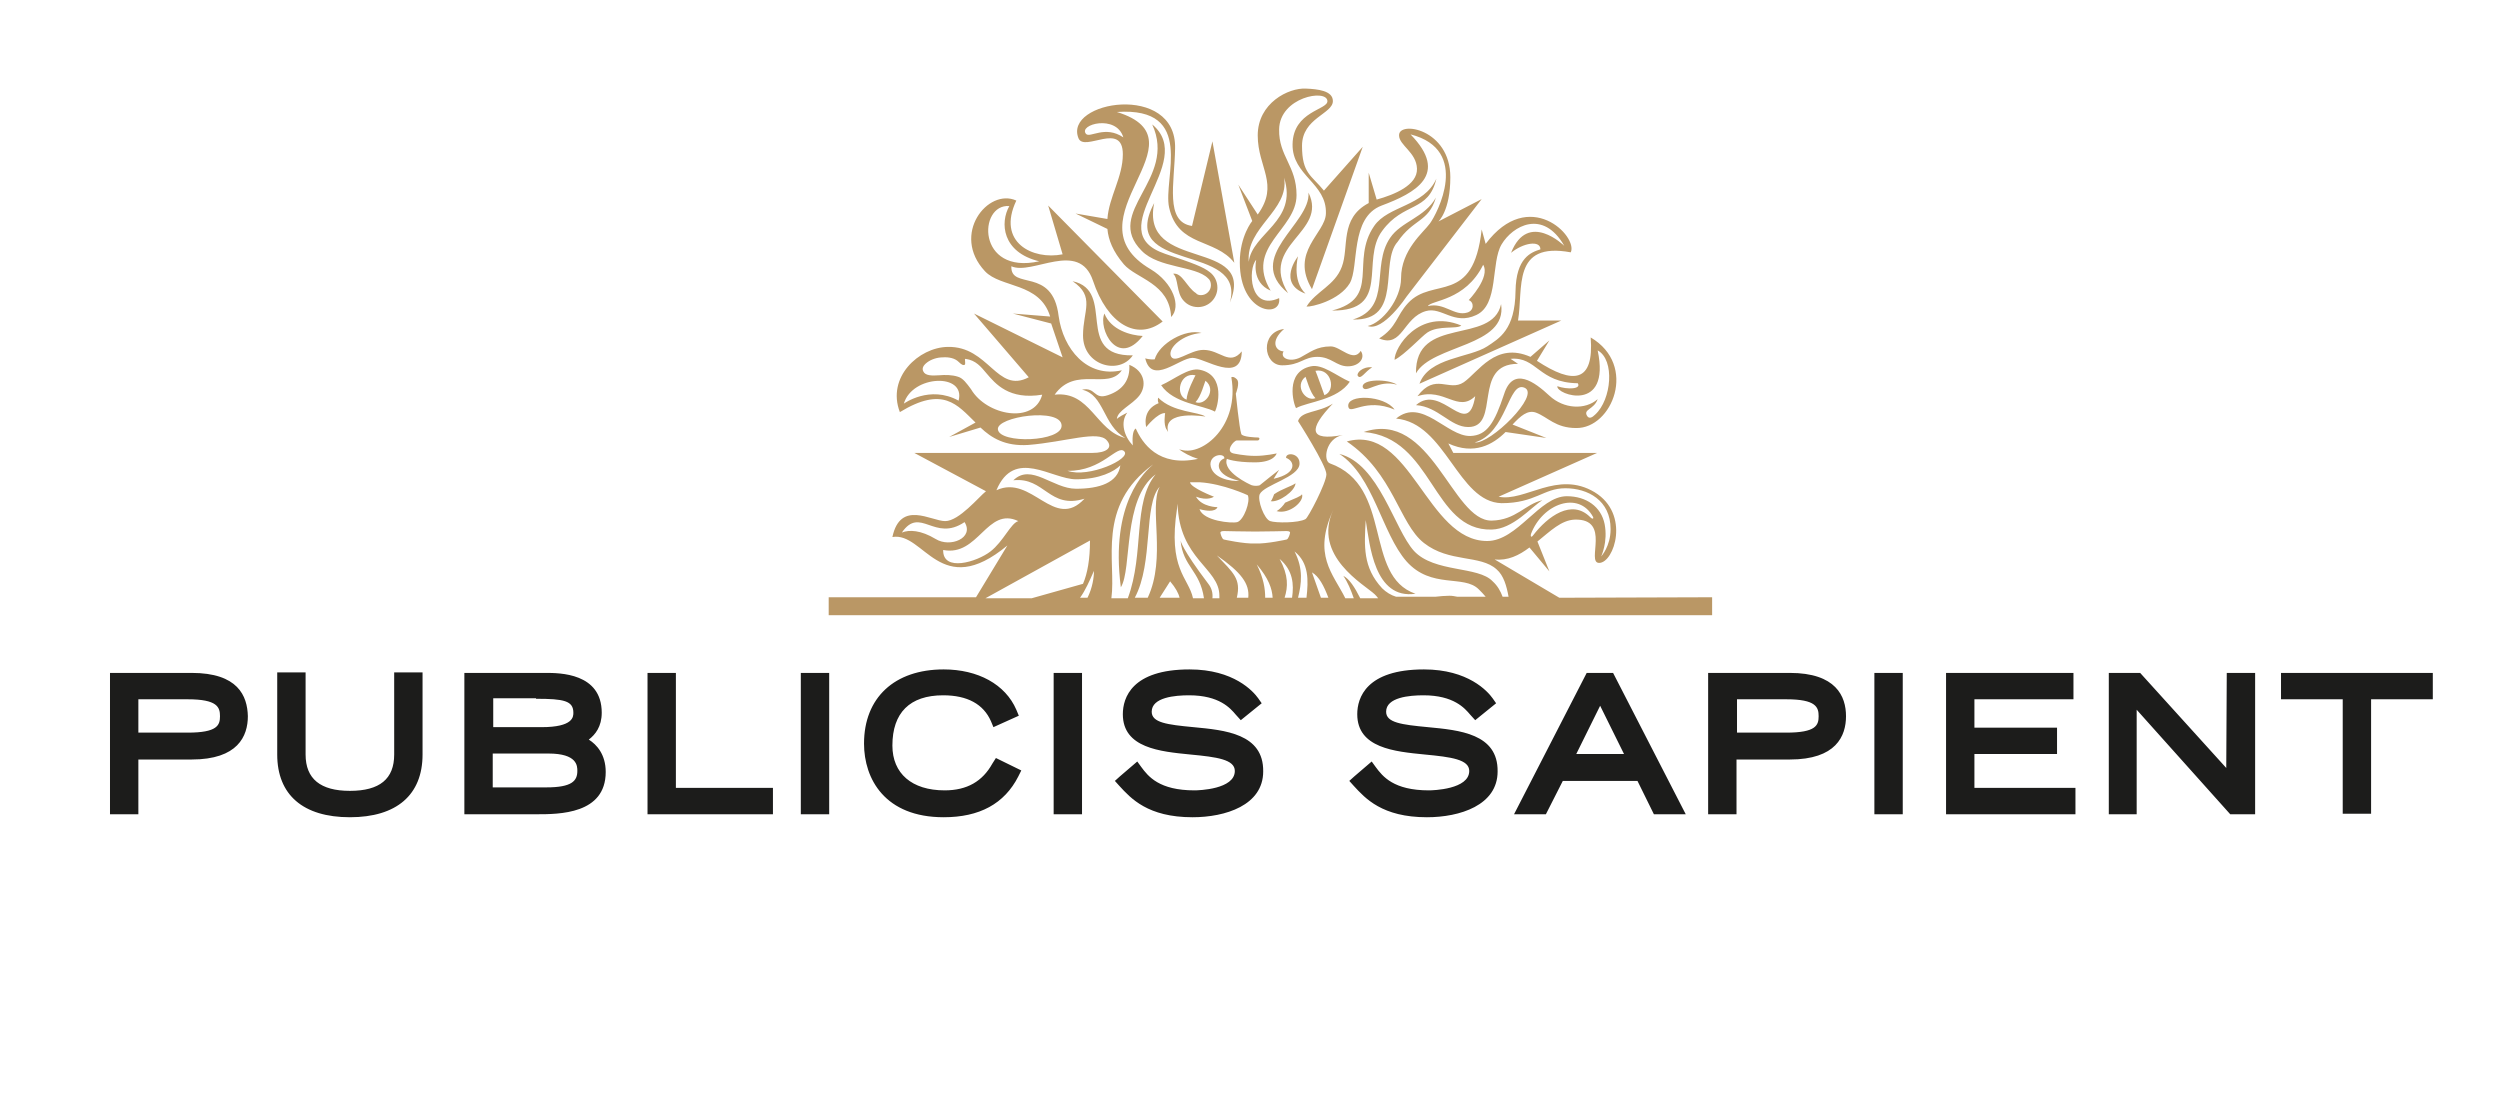 <?xml version="1.0" encoding="utf-8"?>
<!-- Generator: Adobe Illustrator 23.0.1, SVG Export Plug-In . SVG Version: 6.00 Build 0)  -->
<svg version="1.1" id="publicis_modele" xmlns="http://www.w3.org/2000/svg" xmlns:xlink="http://www.w3.org/1999/xlink" x="0px"
	 y="0px" viewBox="0 0 502.3 223" style="enable-background:new 0 0 502.3 223;" xml:space="preserve">
<style type="text/css">
	.st0{fill:#1C1C1B;}
	.st1{fill:#BA9765;}
</style>
<path class="st0" d="M38.5,135.2H22.1v28.4h5.7v-11h10.7c9.3,0,11.3-4.7,11.3-8.7C49.7,139.8,47.8,135.2,38.5,135.2L38.5,135.2z
	 M27.8,140.5h9.9c6,0,6.5,1.6,6.5,3.4s-0.5,3.3-6.5,3.3h-9.9L27.8,140.5L27.8,140.5z M79.2,151.6c0,4.9-2.9,7.3-8.9,7.3
	c-5.9,0-8.9-2.4-8.9-7.3v-16.5h-5.7v16.5c0,8.1,5.2,12.6,14.6,12.6s14.6-4.5,14.6-12.6v-16.5h-5.7L79.2,151.6L79.2,151.6z
	 M118.3,148.6c1.3-1,2.6-2.6,2.6-5.4c0-8-8.5-8-11.3-8H93.3v28.4h14.5c4.5,0,13.9,0,13.9-8.5C121.7,151.6,119.9,149.6,118.3,148.6
	L118.3,148.6z M107.7,140.4c5.6,0,7.5,0.4,7.5,2.8c0,0.8,0,2.9-6.4,2.9h-9.7v-5.8H107.7z M109.8,158.2H99v-6.8h11.2
	c5.8,0,5.8,2.5,5.8,3.5C116,156.9,114.9,158.2,109.8,158.2z M135.8,135.2h-5.7v28.4h25.2v-5.3h-19.5V135.2z M160.9,135.2h5.7v28.4
	h-5.7V135.2z M199.4,153.4c-2,3.6-5.1,5.4-9.6,5.4c-6.6,0-10.5-3.4-10.5-9c0-6.6,3.5-10.1,10.2-10.1c4.9,0,8.1,1.8,9.6,5.2l0.5,1.2
	l5.1-2.3l-0.5-1.2c-2.2-5.1-7.7-8.1-14.6-8.1c-9.9,0-16,5.7-16,14.9c0,7.1,4.2,14.8,16,14.8c7.2,0,12.2-2.7,15-8.2l0.6-1.2l-5.1-2.5
	L199.4,153.4z M211.7,135.2h5.7v28.4h-5.7V135.2z M239.8,146.1c-5.3-0.5-8.4-0.9-8.4-3.1c0-2.9,4.7-3.3,7.5-3.3
	c6.1,0,8.3,2.6,9.4,3.9l1,1.1l4.2-3.4l-0.7-1c-1-1.4-4.9-5.8-13.8-5.8c-11.6,0-13.4,5.7-13.4,9c0,6.8,7.5,7.5,13.6,8.1
	c5.3,0.5,8.9,1,8.9,3.3c0,3.7-7.3,3.9-8.1,3.9c-7.1,0-9.3-2.8-10.7-4.7l-0.8-1.1l-3.5,3l-1,0.9l0.9,1c2.3,2.5,5.7,6.3,14.7,6.3
	c6.6,0,14.2-2.4,14.2-9.2C253.9,147.4,246.1,146.7,239.8,146.1z M286.9,146.1c-5.3-0.5-8.4-0.9-8.4-3.1c0-2.9,4.7-3.3,7.5-3.3
	c6.1,0,8.3,2.6,9.4,3.9l1,1.1l4.2-3.4l-0.7-1c-1-1.4-4.9-5.8-13.8-5.8c-11.6,0-13.4,5.7-13.4,9c0,6.8,7.5,7.5,13.6,8.1
	c5.3,0.5,8.9,1,8.9,3.3c0,3.7-7.3,3.9-8.1,3.9c-7.1,0-9.3-2.8-10.7-4.7l-0.8-1.1l-3.5,3l-1,0.9l0.9,1c2.3,2.5,5.7,6.3,14.7,6.3
	c6.6,0,14.2-2.4,14.2-9.2C301,147.4,293.2,146.7,286.9,146.1z M318.8,135.2l-14.6,28.4h6.4l3.4-6.7H329l3.3,6.7h6.4l-14.6-28.4
	H318.8z M316.7,151.5l4.8-9.7l4.8,9.7H316.7z M359.6,135.2h-16.4v28.4h5.7v-11h10.7c9.3,0,11.3-4.7,11.3-8.7
	S368.9,135.2,359.6,135.2L359.6,135.2z M349,140.5h9.9c6,0,6.5,1.6,6.5,3.4s-0.5,3.3-6.5,3.3H349V140.5z M376.6,135.2h5.7v28.4h-5.7
	V135.2z M396.7,151.5h16.6v-5.3h-16.6v-5.7h19.9v-5.3h-25.6v28.4h26v-5.3h-20.3V151.5z M447.3,154.3L430,135.2h-6.3v28.4h5.6v-21
	l18.8,21h5v-28.4h-5.7L447.3,154.3z M458.3,135.2v5.3h12.4v23h5.7v-23h12.4v-5.3H458.3z"/>
<path class="st1" d="M313.3,120.1l-13-7.7c2.6,0.3,4.9-0.8,7-2.4l4,4.8l-2.4-6c2.6-2.1,4.8-4.3,7.5-4.4c7.4-0.2,2.2,8.7,4.9,8.7
	c3,0,6.3-9.8-0.9-14.2c-7.5-4.5-14,2-19.3,0.9l19.8-8.8H292l-1-1.9c5.2,2.4,9,0.2,11.5-2.3l8.2,1.2l-6.8-2.7c1.6-1.7,3-3,4.7-2.4
	c2.4,0.9,3.9,3.1,8.1,3.1c7.2,0.1,12.4-12.6,2.9-18.2c0.7,9.1-3.5,9.5-10.8,4.7l2.5-4.1l-3.8,3.3c-7-3.1-10.5,3.1-13.4,5.1
	c-3,2-5.7-2-9.3,2.8c5.4-1.8,8.1,3.4,11.6,0c-1.5,9.1-6.7-2.8-11.9,1.8c4.5,0.3,6.9,4.4,10.5,4.4c6.6,0,0.7-12.7,10-12.7l-1.5-1
	c5.3-0.5,5.6,4.8,13.5,4.9c0.8,1.2-2.1,1.3-4.1,0.6c-0.3,1.7,10.8,5.5,8.1-7.2c3.5,1.9,2.8,9.9-0.5,12.9c-0.6,0.6-1.2,0.9-1.6,0.3
	c-0.9-1.4,1.4-1.3,2.1-3.4c-2.5,2.2-6.8,2-9.7-0.7c-2.9-2.7-7.3-6-9.1-0.3c-1.9,5.7-3.4,8.3-6.8,8.4c-4.7,0.1-9.7-7.8-14.9-3.5
	c10,0.9,12.4,16.8,21.2,17c6.8,0,8.4-3,12.8-3c4.5,0,9.1,2.4,9.1,8.2c0,3.5-1.9,5.5-1.9,5.5s1.4-2.9,0.7-6.5
	c-0.7-3.5-3.7-5.6-7.6-5.6c-5.5,0-9.9,9-16,9c-12.2,0-15.4-23.6-28.2-20c9.4,6.4,10.5,16.5,15.5,20.4c5.1,4,11.3,2.3,14.6,5.3
	c1.4,1.2,2,3.3,2.4,5.5h-1.2c-0.4-1.1-1-2.2-2-3.1c-2.9-3.1-11.7-1.7-15.8-6.1c-4-4.4-7-17.5-15-19.5c6.9,4.5,8.5,15.9,13.5,21.6
	c5,5.6,11.5,2.6,14.5,5.6c0.5,0.5,1,1,1.4,1.5h-5.7c-0.5-0.1-1-0.2-1.6-0.2c-0.9,0-1.9,0.1-2.8,0.2h-7.9c-1-0.3-2-0.9-2.8-1.7
	c-3.9-4.2-3.6-8.5-3.3-13.7c0.8,4.9,1.7,16,10,14.8c-10.5-3.6-4.4-21.6-17.2-26.2c-1.4-0.5-0.9-5,2.6-5.7c-6.9,1.3-6.9-1.2-2-6.3
	c-3,1.9-6.3,1.4-7,3.5c0,0,5.7,8.9,5.7,10.7c0,1.7-3.7,8.8-4.2,9c-1.4,0.8-6,0.8-7.1,0.4c-1.2-0.4-2.6-4.2-2.1-5.4
	c0.9-1.9,7.9-3.4,8-6.1c0.1-2.2-2.8-2.4-2.7-1.2c1.7,0.6,2.4,3.1-2.5,4.2l1.1-1.8c0,0-3.7,2.9-3.9,3.1c-0.2,0.1-1,0.2-1.6,0
	c-0.5-0.2-5.9-2.7-5-5.3c0,0,1.6,0.7,5.6,0.7c4,0,4.4-1.8,4.4-1.8s-2.2,0.5-4.3,0.5c-2.2,0-4.4-0.5-4.4-0.5
	c-1.7-0.4,0.1-2.6,0.7-2.6h4.2c0.3,0,0.6-0.6,0-0.6c-0.4,0-3.1-0.1-3.3-0.7c-0.4-1.1-1.1-8.1-1.1-8.1s0.9-2.2,0.2-2.9
	c-0.7-0.7-1.1-0.4-1.1-0.4c1.7,9.7-5.7,15.8-10,14.6l-0.5-0.1c1,0.7,2.2,1.4,3.8,1.9c-8,1.7-11.2-3.2-12.5-6.1
	c-0.7,0.4-0.7,2.2-0.6,3.4c-1.7-1.8-2.6-4.6-1.1-6.6c-2,1-2.1,1.3-2.1,1.3c0.1-1.7,3-2.8,4.5-4.7c1.5-1.9,1.2-4.9-2-6.2
	c0.2,3-1.3,5.1-4.3,6.1c-2.9,1-2.4-1.7-5.2-1.1c4.5,1,4.2,7.2,8.7,9.7c-5.9-1.4-7-9.5-14.2-8.7c4.2-5.9,10.7-0.8,13.5-4.9
	c-7,1.6-11.8-4.3-12.7-10.9c-1.2-10-9.7-5.1-9.5-10c4.2,1.9,13.6-5.4,16.4,2.9c2.9,8.7,8.8,12.2,14,8.2l-23-23.3l2.9,9.8
	c-6,1.2-13.3-2.4-9.3-10.8c-5.7-2.6-13.2,6.8-6.3,14.2c3.2,3.4,11,2.2,13.1,9.1l-7.5-0.6l7.7,2l2.3,6.8L195.7,63l11,12.8
	c-6.4,3.4-8-6.3-16.3-6.1c-5.8,0.1-12.3,6.1-9.6,13.1c8.7-5.3,11.5-1.5,15.2,2.1l-5.3,2.9l6.3-1.9c2.2,2.1,5,3.8,9.6,3.5
	c7.5-0.6,14.1-3,15.8-0.9c1.3,1.5-0.2,2.5-2.9,2.5h-35.8l14.4,7.7c-1.4,1.1-5.4,6-8.2,6s-9-4.3-10.6,3.2c6.4-1.1,9.6,12.9,23.1,1.7
	l-6.3,10.4h-29.6v3.6H344V120L313.3,120.1L313.3,120.1z M306.3,77.9c3.3,1.4-6.9,11.4-10,11C302.8,87,303,76.5,306.3,77.9
	 M307.6,107.3c2.3-6.1,9.6-8.8,12.5-3.4c0.1,0.3-0.1,0.5-0.6,0c-3.7-3.7-8.5-0.2-11.5,3.7C307.6,108.1,307.5,107.7,307.6,107.3
	 M202.8,41.4c-1.9,3.3-1.5,9.3,6,11.1C196.2,55.3,196.5,40.9,202.8,41.4 M192.6,80.5c-5.8-3.2-11,0.6-11,0.6
	C183.3,75.3,194.1,74.9,192.6,80.5 M195.1,78.2c-0.9-1.2-1.6-2.2-2.6-2.5c-1.2-0.4-2.6-0.4-3.8-0.3c-1.5,0.1-2.8,0.1-3.2-0.8
	c-0.3-0.6,0-1.2,0.8-1.8c0.8-0.6,2-1,3.1-1c1.3-0.1,2.5,0.2,3.2,0.9c0.7,0.7,1,0.7,1.2,0.6s0.1-0.5,0.1-0.8c0-0.2-0.1-0.4,0.1-0.4
	c2.1,0.3,3.1,1.6,4.2,2.9c1.8,2.1,4.5,5.4,11.2,4.3C207.8,85.3,198.2,83.5,195.1,78.2 M200.5,86.3c-0.4-2.6,12.7-4.5,12.8-0.8
	C213.4,88.8,200.9,89.2,200.5,86.3 M267.9,102.4c-4.3,9.3,6.3,15.1,8.3,17c0.2,0.2,0.5,0.5,0.7,0.8h-3.6c-1.1-2.2-2.2-3.9-3.4-4.5
	c0.9,1.3,1.5,2.8,2.1,4.5h-1.7C267.8,115.2,263.7,111.5,267.9,102.4 M266.9,120.1h-1.5l-1.8-5.1C265,115.8,266,117.7,266.9,120.1
	 M262.5,120.1h-1.7c0.7-2.8,1.1-5.8-0.7-9.3C263,113.1,262.9,116.6,262.5,120.1 M259.6,120.1h-1.5c0.7-2.2,0.8-4.5-1-7.8
	C259.8,114.6,260,117.4,259.6,120.1 M248.5,120.1c0.9-3.8-0.7-5-4-8.5c4.9,3.4,6.6,5.7,6.3,8.5H248.5z M252.5,113.4
	c2.4,2.8,3.1,4.9,3.2,6.7h-1.5C254.2,118.3,253.9,116.2,252.5,113.4 M252.2,106.8c2.1,0,6.2-0.1,6.3-0.1c0.6,0,0.7,0.2,0.7,0.3
	c0,0.2-0.3,1.3-0.7,1.4c0,0-4,0.9-6.3,0.8c-2.3,0.1-6.3-0.8-6.3-0.8c-0.4-0.1-0.7-1.2-0.7-1.4c0-0.1,0.1-0.3,0.7-0.3
	C245.9,106.7,250.1,106.8,252.2,106.8 M246,92.1c-1.7,0.6-2,3.4,3,4.5c-1.6,0.2-5.6-0.5-5.8-3.3C243.2,91.2,246.1,91,246,92.1
	 M241.1,96.9c4.7,0.3,9.6,2.6,9.6,2.6c0.6,1.2-0.8,5-2.1,5.4c-1.1,0.3-6.8-0.2-7.6-2.6c3.4,0.9,3.6-0.4,3.6-0.4s-3.1,0-4.3-2.1
	c2.4,0.9,3.6,0,3.6,0s-4.7-1.8-4.8-2.9H241.1z M236.5,102.1l0.1-0.9c0.3,11.2,8.4,12.9,8.4,18.5v0.5h-1.4c0.1-1-0.1-2-0.9-3
	c-5.3-7-5.5-8.6-5.5-8.6c0.5,5.3,3.9,6,4.7,11.6h-2.2C238.8,116,234.6,114.4,236.5,102.1 M237,120.1h-4l2.1-3.3
	C236.2,118.1,236.8,119.2,237,120.1 M230.6,120.1H228c3.8-7.1,1.7-18.7,5-22.3C230.8,102,234.4,112,230.6,120.1 M231.7,93.3
	c-1.6,1.4-8.7,7.7-6.5,24.7c2.3-3.7,0.3-17.7,7-22.7c-4.7,5.7-2.2,15.8-5.6,24.9h-3.3C224.3,112.8,220.2,101.7,231.7,93.3
	 M218.5,120.1H217c1.1-1.5,1.9-3.4,2.8-5.4C219.8,116,219.5,118.1,218.5,120.1 M225.9,90.7c1.4,1.5-7.2,5.4-11.4,3.9
	C221.5,94.7,224.5,89.2,225.9,90.7 M216.2,96.3c4.8,0,7.7-1.6,8.9-2.8c-0.5,3.5-4.2,4.7-8.9,4.7s-9-5.2-12.6-1.7
	c6.3-0.7,7.2,5.9,14.3,3.7c-6.1,6.6-10.6-5-17.7-1.7C203.8,89.9,211.3,96.3,216.2,96.3 M181.2,107c3.7-5.4,6.5,2,12.6-2.1
	c2,3.2-2.9,5.2-5.8,3.4C185,106.5,182.7,106.4,181.2,107 M199,110.8c-2.7,2.1-9.6,4.2-9.5-0.3c7.1,1.4,8.8-8.8,15.1-5.8
	C203.1,105.1,201.6,108.8,199,110.8 M219,108.6c0,3.8-0.5,6.6-1.4,8.7l-10.3,2.9H198L219,108.6z M258,66.1c-2.8,2.4-1.8,4.4-0.1,4.5
	c-0.8,1.3,1.2,2.3,3.4,1.2c1.9-1,3.2-2.2,6.1-2.2c1.9,0,4.5,3.3,6,0.9c1,1.4-0.3,3.1-2.6,3.1c-2.3,0-3.3-1.9-6.1-1.9
	s-3.4,1.7-7.1,1.7C253.8,73.4,253.1,66.7,258,66.1 M276.1,45.4c2.8-4.1,10-3.9,12.5-9.5c-1.6,6.8-6.6,4.6-10.9,10.5
	c-4.4,5.9,1.9,16.1-10.1,16C277.6,59.9,271.2,52.5,276.1,45.4 M262.3,59c-5.8-2.1-1.5-7.5-1.5-7.5S259.5,56.3,262.3,59 M279.3,47.8
	c2.2-3.3,7-4.1,9.2-8.1c-1.5,5-4.5,4.2-7.7,8.9c-3.7,4.1,1.2,15.9-9,15.6C279.8,61.8,275.4,53.5,279.3,47.8 M293.6,65.4
	c-0.9,0.8-4.5-0.1-6.8,1.4c-1.2,0.8-4.6,4.5-6.6,5.5C280.1,69.9,285.1,61.9,293.6,65.4 M273.8,77.8c-0.3-1.7,5.1-1.7,6.9-0.5
	C276.9,76.2,274.4,79.2,273.8,77.8 M301.6,61.1c1.3,8.6-13.8,8.1-17.1,13.9C284.3,63.3,299.8,69.4,301.6,61.1 M270.9,81.7
	c-0.4-2.6,7.3-2.3,9.3,0.6C274.3,79.8,271.2,83.5,270.9,81.7 M258.8,58.9c-8.9-7.3,4.6-13.9,4.1-20.2
	C266.9,46.8,252.8,49.1,258.8,58.9 M260.3,97.1c-0.1,1.6-3.4,3.9-5,3.6c0.3-0.2,0.6-1.2,0.7-1.4C257.6,98.2,259.5,97.7,260.3,97.1
	 M241.1,74.3c-2.3-0.5-5.1,1.9-7.8,3.1c2.5,3.7,8.4,4,10.8,5.3C244.6,81.9,246.4,75.4,241.1,74.3 M238.4,80.3
	c-2.4-0.9-1.4-5.6,1.8-4.9C240,75.8,238.5,78.6,238.4,80.3 M240.2,80.8c1.1-1.1,1.8-3.9,2-4.3C244.5,78.3,242.2,81.6,240.2,80.8
	 M249.5,70.6c-0.1,6.6-7.5,1.3-9.9,1.3c-2.6,0-8.2,5.6-9.5,0.1c0,0,0.9,0.3,1.9,0.2c0.9-3.2,6.2-6.2,9.4-5.3
	c-3.8,0.3-6.6,2.9-6.2,4.5c0.6,2,3.8-1.1,6.6-1.1C245.2,70.3,247,73.6,249.5,70.6 M248.8,37.1l2.8,7.3c0,0-2.5,3-2.5,8.3
	c0,10.4,8.5,11.3,7.9,7.2c-6,2.7-6.3-5.9-4.6-7.7c0,0-1.1,4.5,2.9,6.2c-5.3-8.8,5.2-12.2,5.2-19.2c0-5.9-3.6-7.8-3.5-13.2
	c0.1-6.5,9.6-8.2,9.7-5.7c0.1,1.8-6.9,2-7,8.7c-0.1,6.3,6.9,7.8,6.7,13.9c-0.1,4-7.3,7.7-2.8,15.2l10.2-28.6l-7.8,8.8
	c-2.5-3.1-4.4-3.4-4.4-9s6.2-6.4,6.2-9c0-2.1-3.1-2.4-5.4-2.5c-3.5-0.2-9.7,2.9-9.7,9.4s4.4,9.8,0,15.9L248.8,37.1L248.8,37.1z
	 M258,35.7c2.8,8.8-6.4,11.1-7.1,16.9C250.3,45.6,259.1,42.3,258,35.7 M242.2,83.7c0,0-8.7-1.5-7.5,3.1l-0.3-0.5
	c-0.7-1-0.3-3.3-0.3-3.3c-1.5-0.1-3.8,2.8-3.8,2.8s-1-3.4,2.5-4.8c-0.3-0.5-0.1-1.1-0.1-1.1C235.7,82.9,240.8,82.7,242.2,83.7
	 M216.1,42.9l6.4,3.1c0.2,2.2,1.1,4.5,3.3,7.1c2.5,2.9,9.2,3.8,9.5,10.6c2.1-2.1,0.4-6.9-4.1-9.6C214,44,242.9,28.2,224.4,22.5
	c16-1.1,9.2,13.4,10.5,19.2c1.8,8,9.2,6.1,13.1,11.1l-4.4-24.4l-4.1,17c-5.5-0.8-3.5-8.6-3.4-15.6c0.3-13.3-22.5-9.5-19.4-2
	c1.2,2.8,8.9-3.5,8.9,3.2c0,4.6-2.8,8.6-3.1,13C222.5,44,216.1,42.9,216.1,42.9z M218.2,26.9c-1.6-1.9,6.1-4,7.5,0.7
	C222,25.1,219,27.8,218.2,26.9 M231.9,40.8c-2.9,14.1,20.7,6.8,15.2,20C250.5,48.6,224.3,55.1,231.9,40.8 M299.7,106.4
	c-12,0.3-11.7-18.5-25.7-19.6c13.6-4.6,17.7,17.9,25.7,17.8c4.9-0.1,6.7-3.3,10.2-4.1C307.5,102,304,106.3,299.7,106.4 M241.3,59.3
	c1.1,0,2-0.9,2-2c0-0.6-0.2-1.1-0.6-1.4c-2.5-2.5-9.9-2-13.3-5.5c-7.8-7.8,7.2-14.3,2.1-25.4c9.3,7.7-10.9,21.4,2.6,26
	c5.7,1.9,7.6,2.6,9,3.7c0.9,0.7,1.5,1.8,1.5,3.1c0,2.1-1.7,3.9-3.9,3.9c-1.2,0-2.2-0.5-2.9-1.3c-1.5-1.6-1-4.5-2.1-5.4
	c1.8-0.3,2.8,2.8,4.6,3.9C240.5,59.2,240.9,59.3,241.3,59.3 M229.6,67.5c-5.1,6.5-9-1.5-7.7-4.5C223.2,66.3,227.2,67.4,229.6,67.5
	 M261.6,99.3c0.5,1.4-2.5,4.1-5.1,3.4c0.7-0.4,1.4-1.2,1.7-1.7C260.3,100.1,261.4,99.7,261.6,99.3 M272.8,75.5
	c-0.3-0.5,0.9-1.9,2.9-1.7C274.2,74.7,273.4,76.4,272.8,75.5 M271.2,76.7c-2.7-1.2-5.5-3.6-7.8-3.1c-5.3,1.1-3.5,7.6-3,8.4
	C262.8,80.7,268.7,80.4,271.2,76.7 M266.1,79.4c0,0-1.6-4.5-1.8-4.9C267.5,73.9,268.5,78.5,266.1,79.4 M262.3,75.7
	c0.2,0.4,0.9,3.2,2,4.3C262.3,80.8,260,77.5,262.3,75.7 M282.9,60.9c-2.4,2.6-2.2,4.8-5.8,7.1c4.7,2,4.8-4.2,9.4-5.5
	c3.2-0.9,5.6,2.9,10.1,0.8c4.6-2.1,2.9-10.5,5.1-14.2s8.3-7.2,12.6,0.3c0,0-7.3-7.2-10.7,1.4c2.4-2,5.9-2.6,5.9-0.7
	c-1.9,0.6-4.9,1.7-5,8.4c-0.1,7.8-3.3,9.5-5.7,11.1c-3.5,2.3-11.7,2.2-13.6,7.5l28.5-12.7H305c1.1-6.4-1.3-15.9,10.6-13.7
	c1.5-3.2-8.4-13.3-17.1-1.7l-0.8-2.9C296,61.5,287.9,55.5,282.9,60.9 M298,53.2c1.5,2.5-2.9,7.1-2.9,7.1c1.1,0.4,1.1,2.1-0.3,2.5
	c-2.6,0.8-4.6-2.1-7.9-1.3C287.5,60.3,294.4,60.5,298,53.2 M227.6,71.4c-2.7,4-10,2.1-10-4c0-5,2.5-7.8-2.1-10.9
	C224.4,58.4,215.6,71.6,227.6,71.4 M269.6,53.6c1.5-3.9-0.5-9.7,5.4-12.8v-6.1l1.6,5.4c3.6-1,8.2-2.9,8.1-6.2s-3.6-4.7-3.6-6.7
	c-0.1-3,10.3-1.3,10.3,8.4c0,6.8-2.4,8.9-2.4,8.9l8.7-4.5l-15.1,19.6c0,0-4.7,7.1-7.8,5.9c2.9-0.6,6.7-5.4,6.7-9.6
	c0-5.7,4.5-9.2,5.8-11c1.4-1.9,8.3-14.8-3.9-17.9c7.9,8.1,0.9,11.8-5.8,14.3c-6.4,2.4-4.5,12.3-6.4,15.6c-2.1,3.5-7.7,4.8-8.7,4.7
	C264.4,58.5,268.2,57.4,269.6,53.6"/>
</svg>
